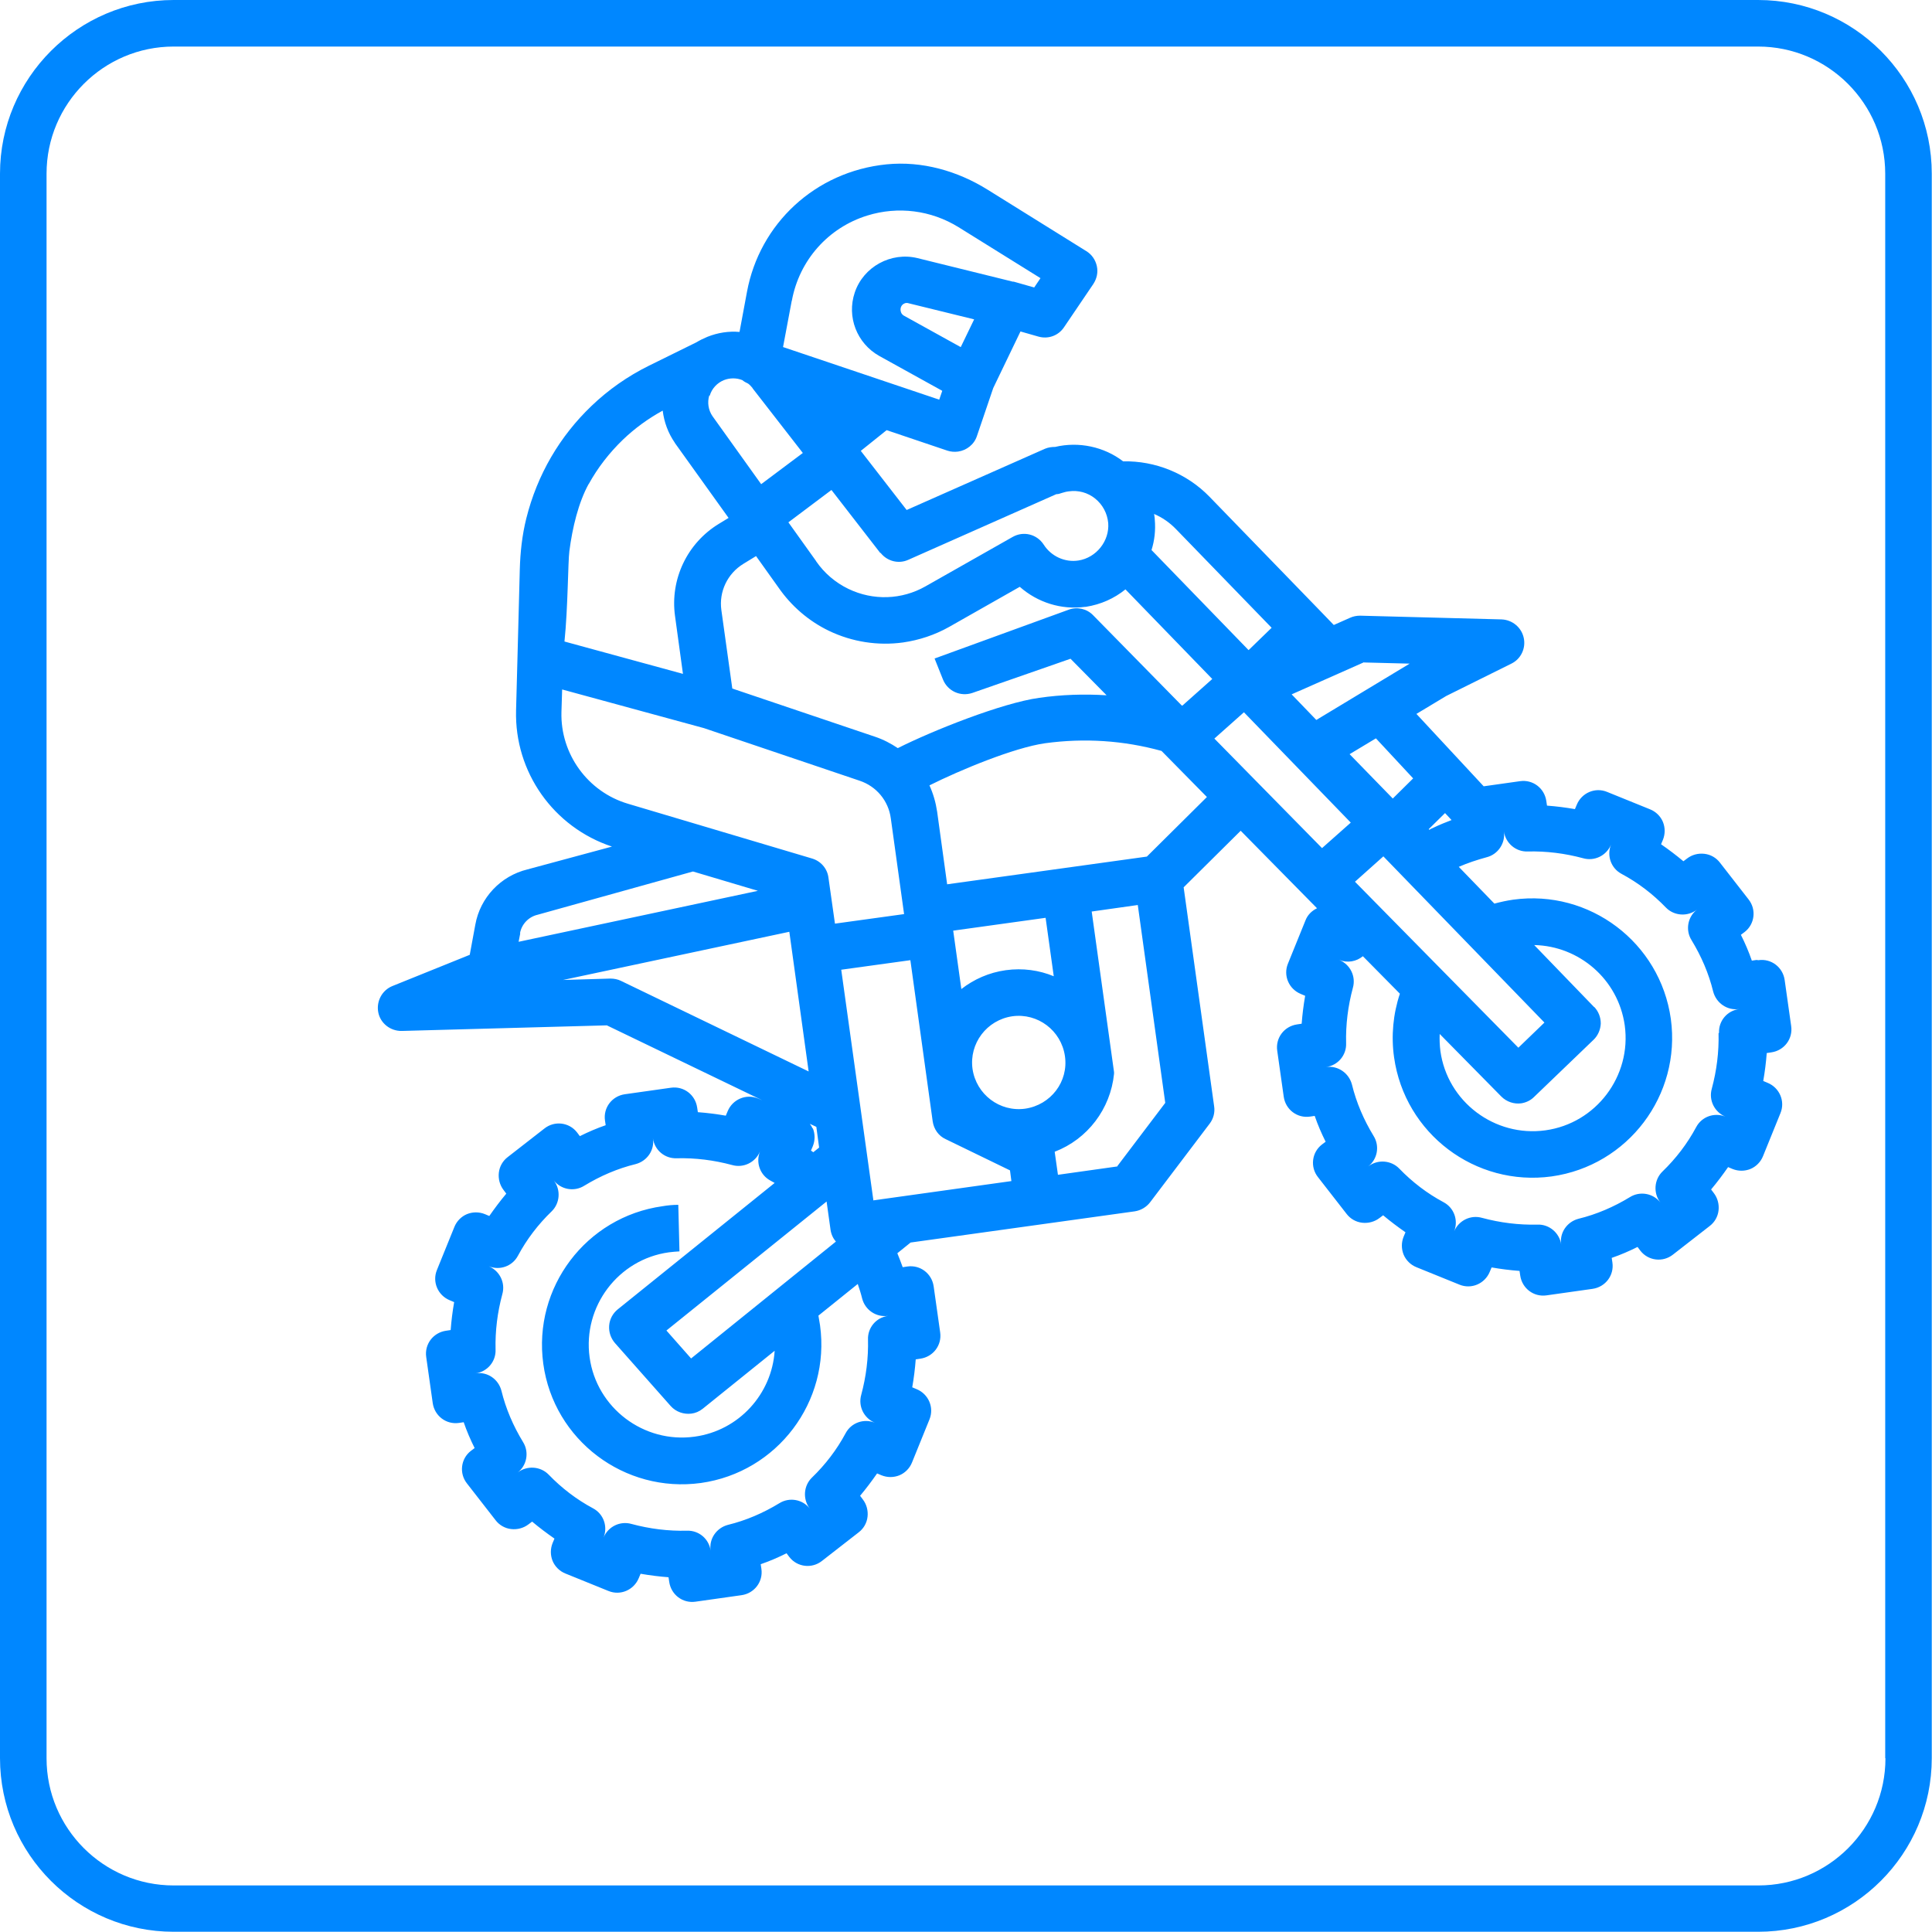 <?xml version="1.0" encoding="UTF-8"?>
<svg id="icons" xmlns="http://www.w3.org/2000/svg" viewBox="0 0 83 83">
  <defs>
    <style>
      .cls-1 {
        fill: #0087ff;
        stroke-width: 0px;
      }
    </style>
  </defs>
  <path class="cls-1" d="M75.46,41.24l-.2.03c-.13-.38-.29-.75-.47-1.11l.16-.12c.44-.34.51-.97.17-1.4l-1.23-1.58c-.16-.21-.4-.35-.67-.38s-.53.04-.74.2l-.16.12c-.31-.26-.63-.5-.96-.73l.08-.19c.1-.25.1-.52,0-.77-.1-.24-.3-.44-.55-.54l-1.85-.75c-.51-.21-1.09.04-1.3.55l-.08.19c-.4-.07-.8-.12-1.2-.15l-.03-.2c-.08-.55-.58-.93-1.13-.85l-1.56.22-2.89-3.11,1.28-.77,2.8-1.39c.41-.2.63-.66.53-1.11-.1-.45-.49-.77-.95-.79l-6.08-.16c-.15,0-.3.03-.43.09l-.7.31-.54-.56s0,0,0,0l-4.8-4.95c-.97-1-2.33-1.55-3.71-1.52-.82-.63-1.91-.86-2.92-.62-.15,0-.3.02-.44.08l-5.94,2.63-1.97-2.54,1.11-.89,2.61.88c.15.05.31.06.46.04.36-.05.69-.3.81-.67l.7-2.06,1.17-2.43.77.22c.42.12.86-.04,1.1-.4l1.26-1.86c.15-.23.21-.5.15-.77-.06-.27-.22-.5-.45-.64l-4.24-2.64c-1.3-.81-2.82-1.24-4.34-1.09-3.08.31-5.46,2.56-6,5.48l-.32,1.72c-.46-.04-.93.03-1.38.21-.17.07-.33.15-.48.24l-2.03,1c-.91.45-1.74,1.03-2.47,1.73-1.36,1.3-2.33,2.95-2.8,4.83-.18.72-.26,1.46-.28,2.2l-.1,3.81-.06,2.24c-.07,2.65,1.61,5.02,4.12,5.85l-3.63.98c-1.15.28-2.03,1.21-2.24,2.37l-.24,1.3-3.32,1.34c-.45.18-.7.66-.61,1.13s.52.81,1.01.8l8.81-.24,6.68,3.22-.19-.08c-.51-.21-1.09.04-1.3.55l-.08.19c-.4-.07-.8-.12-1.2-.15l-.03-.2c-.08-.55-.58-.93-1.13-.85l-1.98.28c-.55.08-.93.58-.85,1.13l.03.2c-.38.13-.75.29-1.11.47l-.12-.16c-.34-.44-.97-.51-1.4-.17l-1.58,1.23c-.21.16-.35.4-.38.67-.03.26.04.53.2.74l.12.16c-.26.31-.5.63-.73.96l-.19-.08c-.25-.1-.52-.1-.77,0-.24.1-.44.3-.54.55l-.75,1.85c-.21.51.04,1.09.55,1.3l.19.08c-.07.4-.12.8-.15,1.2l-.2.03c-.55.08-.93.58-.85,1.13l.28,1.98c.08.55.58.93,1.13.85l.2-.03c.13.38.29.75.47,1.11l-.16.12c-.44.34-.51.97-.17,1.4l1.23,1.58c.16.21.4.35.67.38.26.03.53-.04.74-.2l.16-.12c.31.26.63.5.96.73l-.08.19c-.1.25-.1.52,0,.77.1.24.3.44.55.54l1.85.75c.51.21,1.09-.04,1.3-.55l.08-.19c.4.07.8.12,1.2.15l.03.2c.08.55.58.93,1.13.85l1.98-.28c.55-.08.93-.58.85-1.13l-.03-.2c.38-.13.75-.29,1.11-.47l.12.16c.34.44.97.51,1.4.17l1.58-1.23c.21-.16.35-.4.38-.67.03-.26-.04-.53-.2-.74l-.12-.16c.26-.31.5-.63.73-.96l.19.08c.25.1.52.1.77,0,.24-.1.44-.3.54-.55l.75-1.85c.21-.51-.04-1.09-.55-1.3l-.19-.08c.07-.4.12-.8.15-1.2l.2-.03c.55-.08.93-.58.85-1.13l-.28-1.98c-.08-.55-.58-.93-1.13-.85l-.2.03c-.07-.2-.15-.4-.23-.6l.57-.46,9.63-1.34c.26-.04.5-.18.66-.39l2.56-3.38c.16-.21.23-.48.19-.74l-1.31-9.41,2.45-2.43,3.28,3.33c-.23.11-.41.29-.5.53l-.75,1.85c-.21.51.04,1.09.55,1.3l.19.08c-.07.4-.12.8-.15,1.2l-.2.03c-.55.08-.93.58-.85,1.13l.28,1.98c.08.55.58.93,1.13.85l.2-.03c.13.38.29.75.47,1.11l-.16.12c-.44.34-.51.97-.17,1.4l1.23,1.58c.16.21.4.35.67.38.26.03.53-.04.74-.2l.16-.12c.31.26.63.5.96.73l-.08.19c-.1.25-.1.52,0,.77.1.24.3.44.55.54l1.85.75c.51.21,1.09-.04,1.3-.55l.08-.19c.4.07.8.12,1.2.15l.03.2c.08.55.58.93,1.13.85l1.98-.28c.55-.08.93-.58.85-1.13l-.03-.2c.38-.13.75-.29,1.11-.47l.12.16c.34.44.97.51,1.4.17l1.58-1.23c.21-.16.35-.4.38-.67.03-.26-.04-.53-.2-.74l-.12-.16c.26-.31.5-.63.73-.96l.19.08c.25.1.52.1.77,0,.24-.1.44-.3.54-.55l.75-1.85c.21-.51-.04-1.09-.55-1.3l-.19-.08c.07-.4.12-.8.15-1.2l.2-.03c.55-.08.93-.58.85-1.13l-.28-1.98c-.08-.55-.58-.93-1.13-.85ZM62.07,34.92l.29.31c-.26.1-.51.2-.76.32-.07.03-.14.06-.2.1l-.02-.03.7-.69ZM66.35,43.93l-1.12,1.08-7.02-7.13,1.22-1.09,6.92,7.14ZM68.48,43.26l-2.57-2.66c1.93.04,3.61,1.47,3.89,3.45.3,2.18-1.23,4.21-3.41,4.51s-4.21-1.23-4.51-3.41c-.03-.24-.04-.49-.03-.73l2.65,2.69c.23.23.55.33.85.29.2-.03.4-.12.55-.27l2.56-2.46c.19-.18.3-.44.31-.7,0-.27-.1-.52-.28-.71ZM59.83,34.32v-.02s-1.85-1.9-1.85-1.9l1.13-.68,1.6,1.72-.88.87ZM58.6,28.46l1.96.05-4.01,2.42-1.06-1.1,3.11-1.38ZM49.58,22.08c.35.15.67.37.94.65l4.11,4.24-.99.96-4.17-4.3c.13-.41.18-.85.14-1.31,0-.08-.02-.16-.03-.24ZM37.83,23.75c.28.36.77.49,1.19.3l6.36-2.82c.08,0,.15-.02.23-.05.1-.03.2-.06.3-.07.41-.06.82.05,1.14.31.32.26.52.63.56,1.05.06.77-.51,1.49-1.28,1.61-.58.09-1.17-.18-1.49-.68-.29-.45-.87-.6-1.34-.33l-3.74,2.12c-1.02.58-2.25.62-3.31.11-.56-.27-1.04-.68-1.39-1.19,0,0,0-.01-.01-.02l-1.18-1.65,1.85-1.39,2.1,2.71ZM41.27,14.91l-2.44-1.35c-.05-.03-.1-.08-.12-.14h0c-.06-.16,0-.33.16-.39.05-.02.11-.02.17,0l2.81.69-.57,1.18ZM34.02,12.91c.32-1.73,1.56-3.13,3.24-3.65,1.32-.41,2.74-.23,3.92.5l3.52,2.19-.27.4-.88-.25s-.02,0-.04,0l-4.09-1.01c-1.14-.28-2.33.37-2.7,1.48-.35,1.04.09,2.18,1.05,2.72l2.71,1.5-.13.38-6.71-2.26.37-1.97ZM30.49,17c.09-.31.32-.55.61-.67.26-.1.54-.1.79,0,.07.06.16.11.25.15.07.05.13.12.19.19,0,0,0,0,0,.01l2.16,2.78-1.79,1.34-2.09-2.92c-.18-.26-.23-.59-.14-.89ZM25.29,20.8c.39-.71.89-1.35,1.47-1.91.51-.49,1.09-.91,1.71-1.25.06.49.23.96.52,1.38,0,0,0,.01.01.02l2.3,3.21-.41.25c-1.37.83-2.11,2.39-1.89,3.97l.34,2.48-5.09-1.39c.15-1.45.15-3.43.21-3.88.13-1.01.39-2.09.83-2.89ZM24.12,30.59l.03-.97,6.09,1.66,6.69,2.26c.72.24,1.24.86,1.34,1.62l.57,4.11-2.97.41-.28-1.98c-.05-.39-.33-.71-.71-.82l-7.9-2.35c-1.73-.51-2.91-2.14-2.86-3.94ZM34.91,48.48c-.03-.07-.07-.14-.12-.2l.28.13.12.89-.25.2s-.07-.05-.1-.07l.08-.19c.1-.25.1-.52,0-.77ZM35.51,51.61l.17,1.22c.03.2.11.37.23.51l-6.22,5.02-1.06-1.2,6.89-5.55ZM22.34,40.09c.07-.39.37-.7.75-.79l6.68-1.86,2.79.83-10.28,2.19.07-.36ZM26.68,42.14c-.14-.07-.3-.1-.46-.1l-2.03.06,9.72-2.07.83,6-8.06-3.89ZM37.29,57.54c.02.8-.08,1.6-.29,2.38-.14.49.11,1,.58,1.2-.47-.19-1.01,0-1.25.45-.38.71-.87,1.35-1.45,1.91-.36.35-.4.93-.09,1.33-.31-.4-.88-.5-1.31-.23-.69.42-1.43.74-2.21.93-.49.13-.82.6-.74,1.11-.07-.51-.51-.88-1.02-.86-.8.02-1.6-.08-2.38-.29-.49-.14-1,.11-1.2.58.19-.47,0-1.01-.45-1.25-.71-.38-1.35-.87-1.91-1.45-.35-.36-.93-.4-1.33-.09.4-.31.5-.88.23-1.31-.42-.69-.74-1.43-.93-2.21-.13-.49-.6-.82-1.11-.74.51-.07.88-.51.86-1.02-.02-.8.08-1.6.29-2.38.14-.49-.11-1-.58-1.2.47.19,1.01,0,1.25-.45.38-.71.87-1.35,1.45-1.91.36-.35.4-.93.09-1.33.31.4.88.5,1.31.23.69-.42,1.43-.74,2.21-.93.49-.13.82-.6.74-1.11.07.51.51.88,1.02.86.8-.02,1.6.08,2.38.29.49.14,1-.11,1.2-.58-.19.47,0,1.01.45,1.25.06.03.12.07.18.1l-6.74,5.43c-.21.17-.35.42-.37.7s.07.54.25.75l2.39,2.7c.23.26.57.37.89.33.17-.02.34-.09.49-.21l3.09-2.49c-.12,1.85-1.53,3.43-3.44,3.69-2.18.3-4.21-1.23-4.51-3.41-.3-2.18,1.23-4.21,3.41-4.51.15-.02.3-.03.45-.04l-.05-2c-.22,0-.45.02-.68.06-3.28.46-5.57,3.49-5.12,6.77s3.49,5.57,6.77,5.12c3.28-.46,5.57-3.49,5.12-6.77-.02-.14-.05-.28-.07-.42l1.69-1.36c.07.21.14.42.19.63.13.49.6.81,1.11.74-.51.07-.88.51-.86,1.02ZM37.52,51.56l-1.38-9.9,2.97-.41.96,6.93c.05.33.25.62.56.76l2.76,1.34.06.46-5.94.83ZM40.96,39.98l3.96-.55.35,2.51c-.63-.26-1.33-.36-2.06-.26-.72.1-1.37.39-1.91.81l-.35-2.51ZM44.04,47.63c-1.09.15-2.1-.61-2.26-1.71-.15-1.09.61-2.1,1.71-2.26,1.09-.15,2.1.61,2.26,1.71s-.61,2.1-1.71,2.26ZM48.01,50.11l-2.56.36-.14-.99c1.41-.54,2.4-1.84,2.55-3.35,0-.02,0-.05,0-.07l-.96-6.9,1.98-.28,1.18,8.5-2.06,2.72ZM49.27,36.8l-8.58,1.19-.43-3.12c-.06-.4-.17-.78-.33-1.13,1.32-.66,3.63-1.62,4.97-1.81,1.69-.23,3.37-.12,5,.33l1.95,1.98-2.57,2.55ZM50.77,30.31l-3.81-3.88c-.27-.28-.68-.37-1.04-.24l-5.77,2.1.36.9c.2.5.75.75,1.26.58l4.22-1.47,1.55,1.57c-.96-.06-1.93-.03-2.9.11-1.59.22-4.56,1.4-6.07,2.16-.3-.2-.62-.37-.98-.49l-6.13-2.07-.47-3.37c-.11-.79.26-1.57.95-1.99l.54-.33.97,1.36c.55.79,1.29,1.43,2.16,1.85,1,.48,2.11.65,3.19.5.69-.1,1.36-.32,1.98-.67l3.03-1.72c.76.67,1.78,1,2.81.86,0,0,.02,0,.03,0,.64-.1,1.22-.36,1.7-.75l3.73,3.85-1.28,1.14ZM56.8,36.44l-4.63-4.71,1.27-1.13,4.59,4.74-1.24,1.1ZM73.83,44.39c.02.8-.08,1.6-.29,2.38-.14.49.11,1,.58,1.2-.47-.19-1.01,0-1.25.45-.38.71-.87,1.35-1.45,1.91-.36.35-.4.93-.09,1.33-.31-.4-.88-.5-1.31-.23-.69.42-1.43.74-2.21.93-.49.13-.82.6-.74,1.11-.07-.5-.51-.88-1.02-.86-.8.02-1.6-.08-2.38-.29-.49-.14-1,.11-1.2.58.19-.47,0-1.01-.45-1.25-.71-.38-1.35-.87-1.91-1.45-.35-.36-.93-.4-1.33-.09.4-.31.5-.88.23-1.31-.42-.69-.74-1.43-.93-2.21-.13-.49-.6-.82-1.11-.75.51-.07.88-.51.86-1.02-.02-.8.08-1.6.29-2.38.14-.49-.11-1-.58-1.2.35.14.73.07,1.01-.16l1.59,1.61c-.29.87-.38,1.81-.25,2.73.46,3.28,3.49,5.57,6.77,5.12,3.28-.46,5.57-3.49,5.12-6.77-.46-3.28-3.49-5.57-6.77-5.12-.28.04-.55.1-.81.17l-1.53-1.58c.39-.17.79-.3,1.19-.41.49-.12.82-.6.75-1.11.07.5.51.88,1.02.86.8-.02,1.6.08,2.38.29.49.14,1-.11,1.2-.58-.19.47,0,1.01.45,1.25.71.38,1.35.87,1.91,1.45.35.36.93.4,1.33.09-.4.31-.5.88-.23,1.31.42.69.74,1.43.93,2.21.13.49.6.82,1.11.75-.51.07-.88.51-.86,1.02ZM75.54,0H7.46C3.35,0,0,3.35,0,7.46v68.07c0,4.12,3.35,7.46,7.46,7.46h68.07c4.12,0,7.46-3.35,7.46-7.46V7.46c0-4.12-3.35-7.46-7.46-7.46ZM81,75.54c0,3.01-2.45,5.46-5.46,5.46H7.46c-3.01,0-5.46-2.45-5.46-5.46V7.46c0-3.01,2.45-5.46,5.46-5.46h68.07c3.01,0,5.46,2.45,5.46,5.46v68.07Z"/>
</svg>